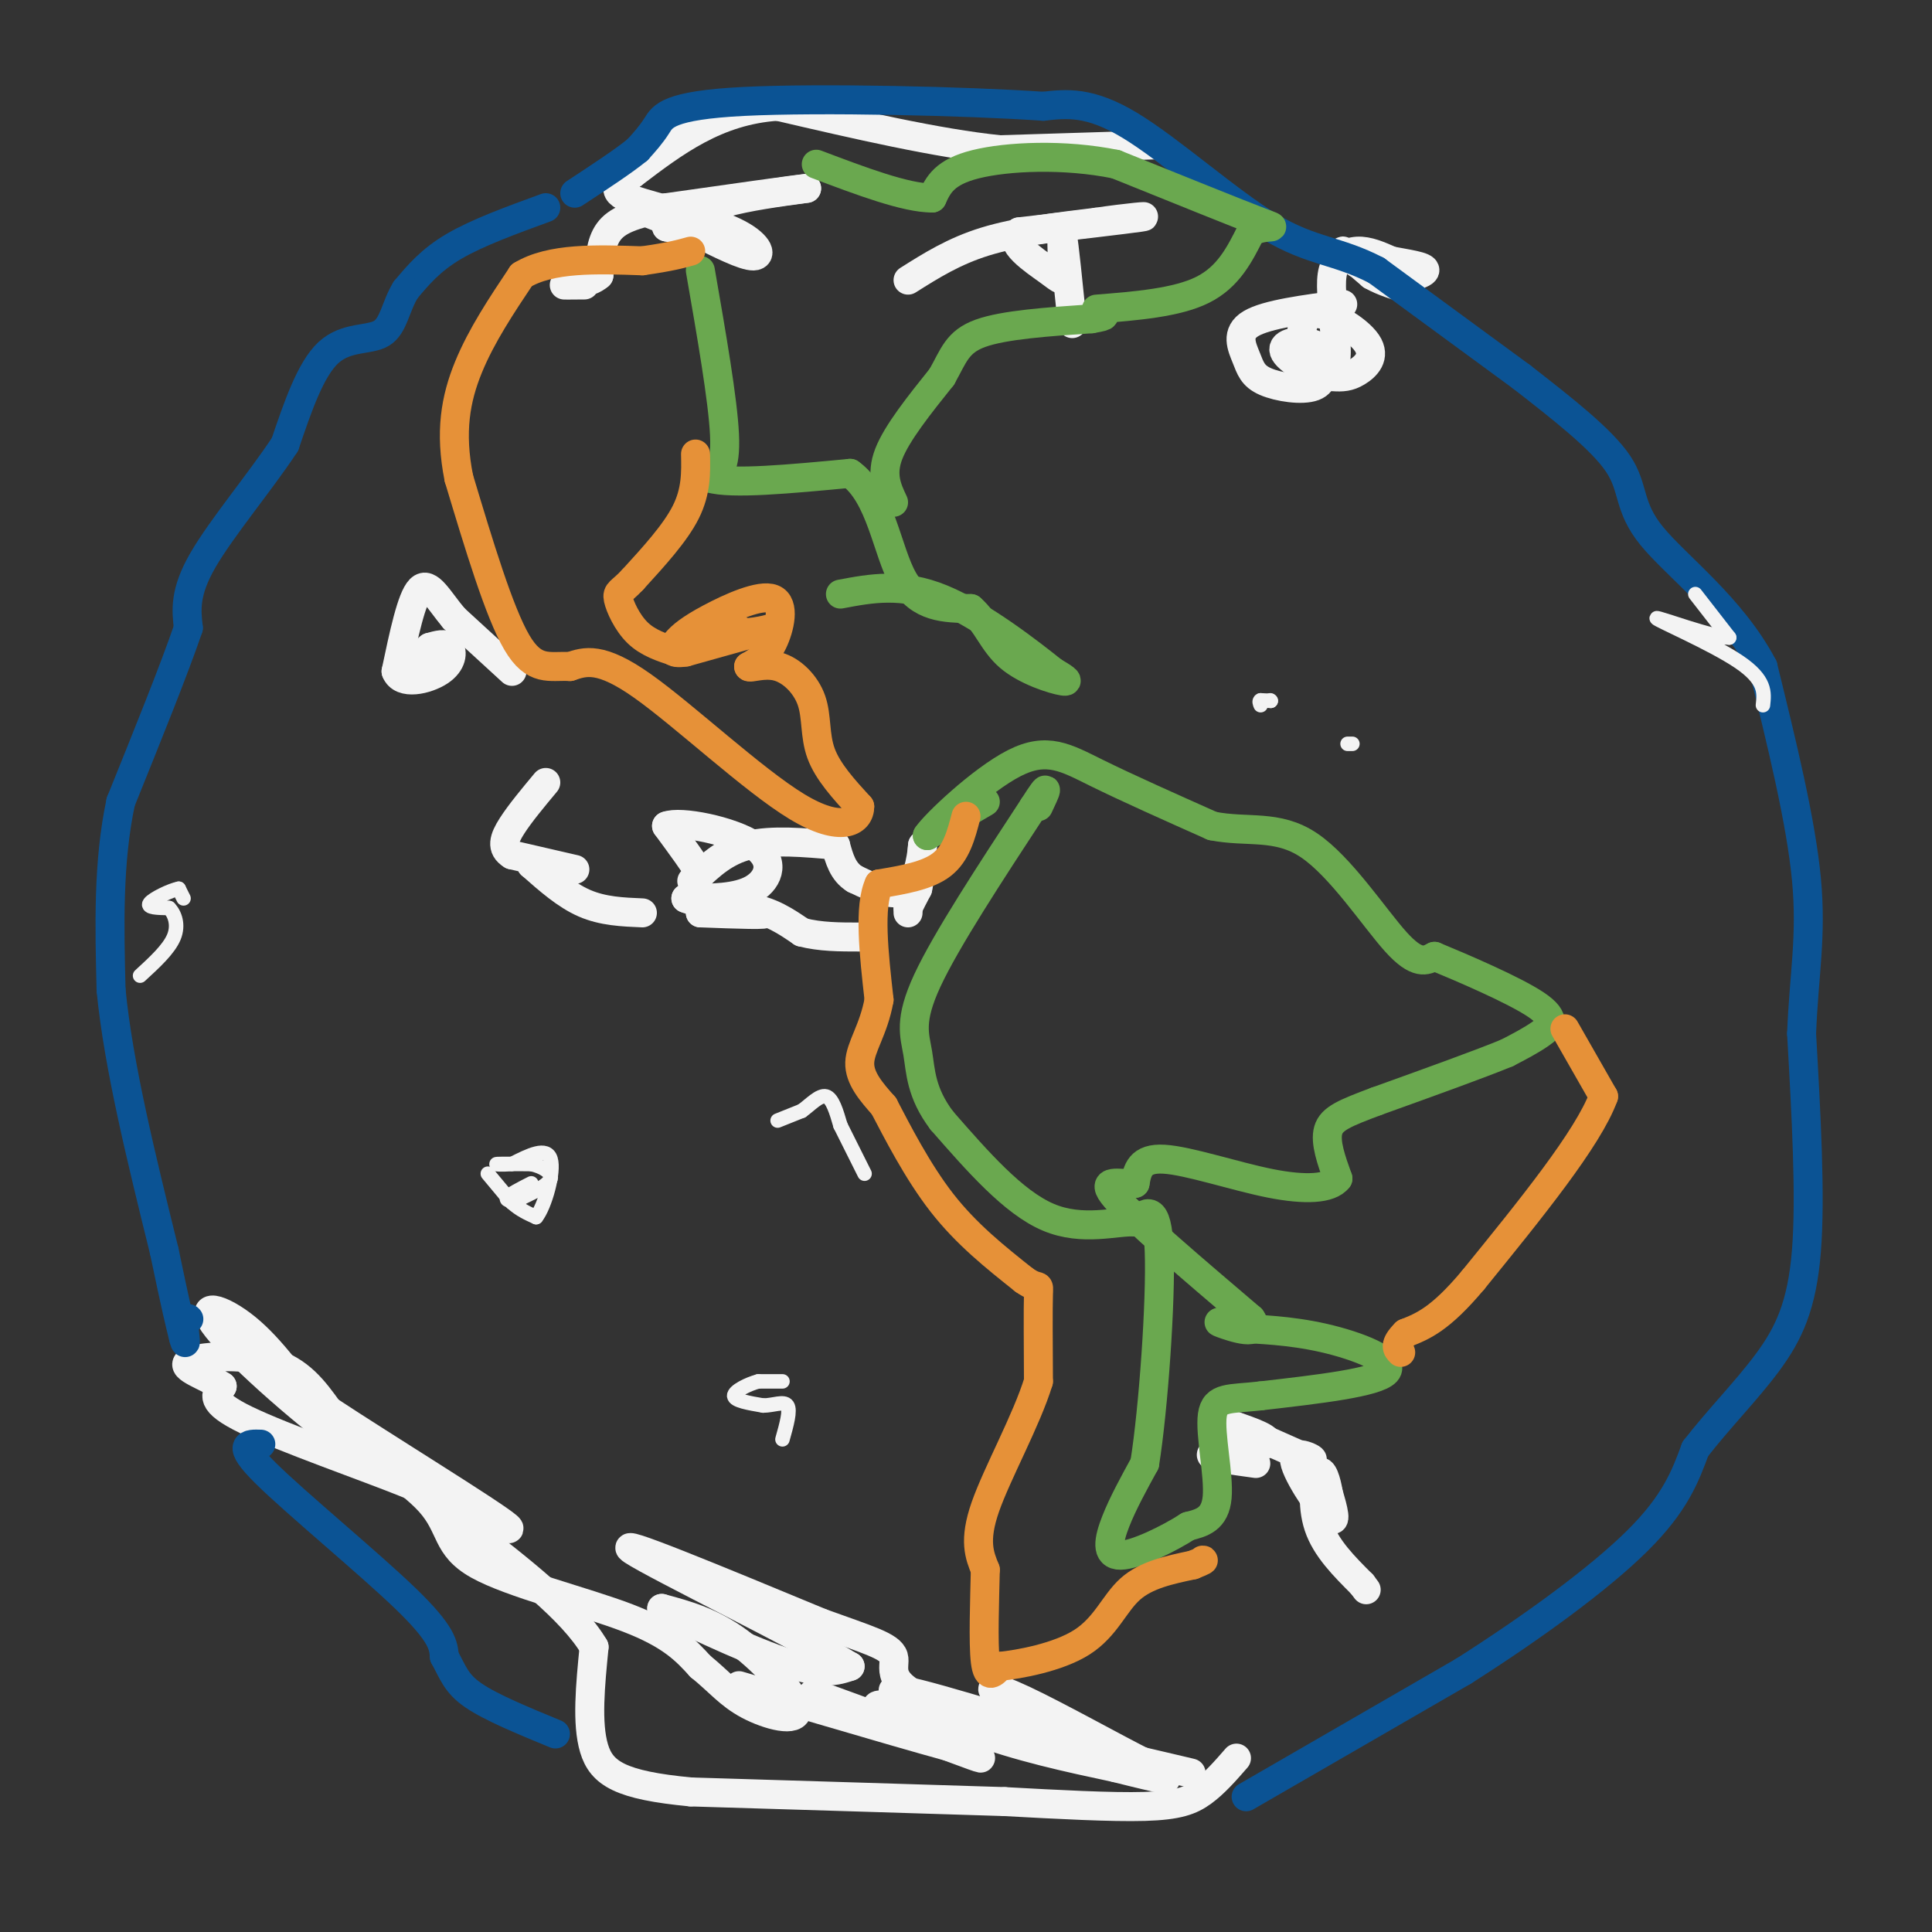 <svg viewBox='0 0 400 400' version='1.1' xmlns='http://www.w3.org/2000/svg' xmlns:xlink='http://www.w3.org/1999/xlink'><rect x="0" y="0" width="400" height="400" fill="#333333" stroke="none"/><g fill='none' stroke='#f3f3f3' stroke-width='6' stroke-linecap='round' stroke-linejoin='round'><path d='M188,189c0.000,0.000 0.000,-1.000 0,-1'/><path d='M188,188c0.333,-0.833 1.167,-2.417 2,-4'/><path d='M190,184c0.500,-2.167 0.750,-5.583 1,-9'/><path d='M191,175c-0.022,0.689 -0.578,6.911 -3,9c-2.422,2.089 -6.711,0.044 -11,-2'/><path d='M177,182c-2.500,-1.500 -3.250,-4.250 -4,-7'/><path d='M173,175c-6.583,-0.583 -13.167,-1.167 -18,0c-4.833,1.167 -7.917,4.083 -11,7'/><path d='M144,182c-1.667,1.000 -0.333,0.000 1,-1'/><path d='M145,181c-1.000,-1.833 -4.000,-5.917 -7,-10'/><path d='M138,171c2.821,-1.155 13.375,0.958 18,4c4.625,3.042 3.321,7.012 0,9c-3.321,1.988 -8.661,1.994 -14,2'/><path d='M142,186c1.956,0.978 13.844,2.422 16,3c2.156,0.578 -5.422,0.289 -13,0'/><path d='M145,189c-0.289,-0.444 5.489,-1.556 10,-1c4.511,0.556 7.756,2.778 11,5'/><path d='M166,193c3.833,1.000 7.917,1.000 12,1'/><path d='M133,189c-4.083,-0.167 -8.167,-0.333 -12,-2c-3.833,-1.667 -7.417,-4.833 -11,-8'/><path d='M110,179c0.867,-0.889 8.533,0.889 9,1c0.467,0.111 -6.267,-1.444 -13,-3'/><path d='M106,177c-2.333,-1.400 -1.667,-3.400 0,-6c1.667,-2.600 4.333,-5.800 7,-9'/><path d='M106,139c0.000,0.000 -12.000,-11.000 -12,-11'/><path d='M94,128c-3.200,-3.800 -5.200,-7.800 -7,-6c-1.800,1.800 -3.400,9.400 -5,17'/><path d='M82,139c1.095,2.929 6.333,1.750 9,0c2.667,-1.750 2.762,-4.071 2,-5c-0.762,-0.929 -2.381,-0.464 -4,0'/><path d='M89,134c-1.000,0.667 -1.500,2.333 -2,4'/><path d='M188,58c4.750,-3.000 9.500,-6.000 16,-8c6.500,-2.000 14.750,-3.000 23,-4'/><path d='M227,46c6.689,-0.978 11.911,-1.422 9,-1c-2.911,0.422 -13.956,1.711 -25,3'/><path d='M211,48c-2.697,2.107 3.061,5.874 6,8c2.939,2.126 3.061,2.611 3,0c-0.061,-2.611 -0.303,-8.317 0,-7c0.303,1.317 1.152,9.659 2,18'/><path d='M278,63c-7.872,1.032 -15.745,2.064 -19,4c-3.255,1.936 -1.893,4.777 -1,7c0.893,2.223 1.317,3.829 4,5c2.683,1.171 7.624,1.906 10,1c2.376,-0.906 2.188,-3.453 2,-6'/><path d='M274,74c-0.802,-1.879 -3.809,-3.576 -5,-3c-1.191,0.576 -0.568,3.424 1,5c1.568,1.576 4.081,1.878 6,2c1.919,0.122 3.243,0.063 5,-1c1.757,-1.063 3.945,-3.130 2,-6c-1.945,-2.870 -8.024,-6.542 -11,-6c-2.976,0.542 -2.850,5.298 -2,8c0.850,2.702 2.425,3.351 4,4'/><path d='M274,77c1.256,0.415 2.397,-0.549 2,-2c-0.397,-1.451 -2.333,-3.389 -5,-4c-2.667,-0.611 -6.064,0.105 -5,2c1.064,1.895 6.590,4.970 9,4c2.410,-0.970 1.705,-5.985 1,-11'/><path d='M276,66c-0.060,-3.702 -0.708,-7.458 0,-10c0.708,-2.542 2.774,-3.869 5,-4c2.226,-0.131 4.613,0.935 7,2'/><path d='M288,54c3.067,0.606 7.234,1.121 7,2c-0.234,0.879 -4.871,2.121 -9,1c-4.129,-1.121 -7.751,-4.606 -8,-5c-0.249,-0.394 2.876,2.303 6,5'/><path d='M284,57c2.333,1.333 5.167,2.167 8,3'/><path d='M239,30c0.000,0.000 -32.000,1.000 -32,1'/><path d='M207,31c-13.000,-1.333 -29.500,-5.167 -46,-9'/><path d='M161,22c-12.667,0.833 -21.333,7.417 -30,14'/><path d='M131,36c-5.238,3.257 -3.332,4.399 2,6c5.332,1.601 14.089,3.662 19,6c4.911,2.338 5.974,4.954 4,5c-1.974,0.046 -6.987,-2.477 -12,-5'/><path d='M144,48c-5.571,-2.214 -13.500,-5.250 -12,-5c1.500,0.250 12.429,3.786 15,5c2.571,1.214 -3.214,0.107 -9,-1'/><path d='M138,47c0.500,-1.000 6.250,-3.000 12,-5'/><path d='M150,42c4.833,-1.333 10.917,-2.167 17,-3'/><path d='M167,39c-2.000,0.167 -15.500,2.083 -29,4'/><path d='M138,43c-7.089,1.333 -10.311,2.667 -12,5c-1.689,2.333 -1.844,5.667 -2,9'/><path d='M124,57c-2.044,1.844 -6.156,1.956 -7,2c-0.844,0.044 1.578,0.022 4,0'/><path d='M256,364c-2.267,2.600 -4.533,5.200 -7,7c-2.467,1.800 -5.133,2.800 -12,3c-6.867,0.200 -17.933,-0.400 -29,-1'/><path d='M208,373c-15.667,-0.500 -40.333,-1.250 -65,-2'/><path d='M143,371c-14.556,-1.378 -18.444,-3.822 -20,-9c-1.556,-5.178 -0.778,-13.089 0,-21'/><path d='M123,341c-4.500,-7.667 -15.750,-16.333 -27,-25'/><path d='M96,316c-4.988,-5.214 -3.958,-5.750 -12,-9c-8.042,-3.250 -25.155,-9.214 -33,-13c-7.845,-3.786 -6.423,-5.393 -5,-7'/><path d='M46,287c-3.226,-2.095 -8.792,-3.833 -7,-5c1.792,-1.167 10.940,-1.762 17,0c6.060,1.762 9.030,5.881 12,10'/><path d='M68,292c11.378,7.511 33.822,21.289 37,24c3.178,2.711 -12.911,-5.644 -29,-14'/><path d='M76,302c-11.679,-8.060 -26.375,-21.208 -31,-27c-4.625,-5.792 0.821,-4.226 6,0c5.179,4.226 10.089,11.113 15,18'/><path d='M66,293c7.370,6.217 18.295,12.759 23,18c4.705,5.241 3.190,9.180 10,13c6.810,3.820 21.946,7.520 31,11c9.054,3.480 12.027,6.740 15,10'/><path d='M145,345c3.839,3.097 5.936,5.841 10,8c4.064,2.159 10.094,3.735 10,1c-0.094,-2.735 -6.313,-9.781 -12,-14c-5.687,-4.219 -10.844,-5.609 -16,-7'/><path d='M137,333c2.444,1.311 16.556,8.089 25,11c8.444,2.911 11.222,1.956 14,1'/><path d='M176,345c-9.556,-5.844 -40.444,-20.956 -45,-24c-4.556,-3.044 17.222,5.978 39,15'/><path d='M170,336c9.667,3.510 14.333,4.786 15,7c0.667,2.214 -2.667,5.365 9,10c11.667,4.635 38.333,10.753 48,13c9.667,2.247 2.333,0.624 -5,-1'/><path d='M237,365c-5.860,-2.918 -18.011,-9.714 -25,-13c-6.989,-3.286 -8.815,-3.063 -3,0c5.815,3.063 19.270,8.965 14,8c-5.270,-0.965 -29.265,-8.798 -36,-10c-6.735,-1.202 3.790,4.228 14,8c10.210,3.772 20.105,5.886 30,8'/><path d='M231,366c8.991,2.271 16.467,3.948 3,0c-13.467,-3.948 -47.878,-13.522 -52,-13c-4.122,0.522 22.044,11.141 21,11c-1.044,-0.141 -29.298,-11.040 -34,-13c-4.702,-1.960 14.149,5.020 33,12'/><path d='M202,363c-2.667,-0.333 -25.833,-7.167 -49,-14'/><path d='M260,303c-5.178,-0.711 -10.356,-1.422 -9,-2c1.356,-0.578 9.244,-1.022 11,-2c1.756,-0.978 -2.622,-2.489 -7,-4'/><path d='M255,295c2.834,1.174 13.419,6.108 16,7c2.581,0.892 -2.844,-2.260 -3,0c-0.156,2.260 4.955,9.931 7,12c2.045,2.069 1.022,-1.466 0,-5'/><path d='M275,309c-0.345,-2.190 -1.208,-5.167 -2,-4c-0.792,1.167 -1.512,6.476 0,11c1.512,4.524 5.256,8.262 9,12'/><path d='M282,328c1.500,2.000 0.750,1.000 0,0'/></g>
<g fill='none' stroke='#0b5394' stroke-width='6' stroke-linecap='round' stroke-linejoin='round'><path d='M113,43c-7.083,2.583 -14.167,5.167 -19,8c-4.833,2.833 -7.417,5.917 -10,9'/><path d='M84,60c-2.131,3.417 -2.458,7.458 -5,9c-2.542,1.542 -7.298,0.583 -11,4c-3.702,3.417 -6.351,11.208 -9,19'/><path d='M59,92c-5.044,7.667 -13.156,17.333 -17,24c-3.844,6.667 -3.422,10.333 -3,14'/><path d='M39,130c-2.833,8.333 -8.417,22.167 -14,36'/><path d='M25,166c-2.667,12.500 -2.333,25.750 -2,39'/><path d='M23,205c1.500,15.500 6.250,34.750 11,54'/><path d='M34,259c2.500,12.000 3.250,15.000 4,18'/><path d='M38,277c0.667,2.500 0.333,-0.250 0,-3'/><path d='M39,273c0.000,0.000 0.100,0.100 0.1,0.1'/><path d='M54,299c-2.622,-0.089 -5.244,-0.178 1,6c6.244,6.178 21.356,18.622 29,26c7.644,7.378 7.822,9.689 8,12'/><path d='M92,343c1.822,3.289 2.378,5.511 6,8c3.622,2.489 10.311,5.244 17,8'/><path d='M258,372c0.000,0.000 45.000,-26.000 45,-26'/><path d='M303,346c14.467,-9.200 28.133,-19.200 36,-27c7.867,-7.800 9.933,-13.400 12,-19'/><path d='M351,300c4.762,-6.179 10.667,-12.125 15,-18c4.333,-5.875 7.095,-11.679 8,-23c0.905,-11.321 -0.048,-28.161 -1,-45'/><path d='M373,214c0.467,-12.156 2.133,-20.044 1,-32c-1.133,-11.956 -5.067,-27.978 -9,-44'/><path d='M365,138c-6.417,-12.238 -17.958,-20.833 -23,-27c-5.042,-6.167 -3.583,-9.905 -7,-15c-3.417,-5.095 -11.708,-11.548 -20,-18'/><path d='M315,78c0.000,0.000 -30.000,-22.000 -30,-22'/><path d='M285,56c-8.107,-4.238 -13.375,-3.833 -22,-9c-8.625,-5.167 -20.607,-15.905 -29,-21c-8.393,-5.095 -13.196,-4.548 -18,-4'/><path d='M216,22c-15.786,-1.083 -46.250,-1.792 -62,-1c-15.750,0.792 -16.786,3.083 -18,5c-1.214,1.917 -2.607,3.458 -4,5'/><path d='M132,31c-2.833,2.333 -7.917,5.667 -13,9'/></g>
<g fill='none' stroke='#6aa84f' stroke-width='6' stroke-linecap='round' stroke-linejoin='round'><path d='M145,56c2.333,13.417 4.667,26.833 5,34c0.333,7.167 -1.333,8.083 -3,9'/><path d='M147,99c4.333,1.333 16.667,0.167 29,-1'/><path d='M176,98c6.333,4.467 7.667,16.133 11,22c3.333,5.867 8.667,5.933 14,6'/><path d='M201,126c3.298,2.869 4.542,7.042 8,10c3.458,2.958 9.131,4.702 11,5c1.869,0.298 -0.065,-0.851 -2,-2'/><path d='M218,139c-4.489,-3.600 -14.711,-11.600 -23,-15c-8.289,-3.400 -14.644,-2.200 -21,-1'/><path d='M185,104c-1.333,-2.833 -2.667,-5.667 -1,-10c1.667,-4.333 6.333,-10.167 11,-16'/><path d='M195,78c2.467,-4.356 3.133,-7.244 8,-9c4.867,-1.756 13.933,-2.378 23,-3'/><path d='M226,66c4.000,-0.667 2.500,-0.833 1,-1'/><path d='M227,64c8.333,-0.667 16.667,-1.333 22,-4c5.333,-2.667 7.667,-7.333 10,-12'/><path d='M259,48c3.333,-1.778 6.667,-0.222 2,-2c-4.667,-1.778 -17.333,-6.889 -30,-12'/><path d='M231,34c-10.711,-2.178 -22.489,-1.622 -29,0c-6.511,1.622 -7.756,4.311 -9,7'/><path d='M193,41c-5.500,0.000 -14.750,-3.500 -24,-7'/><path d='M204,166c0.000,0.000 -12.000,7.000 -12,7'/><path d='M192,173c1.488,-2.298 11.208,-11.542 18,-15c6.792,-3.458 10.655,-1.131 17,2c6.345,3.131 15.173,7.065 24,11'/><path d='M251,171c7.262,1.452 13.417,-0.417 20,4c6.583,4.417 13.595,15.119 18,20c4.405,4.881 6.202,3.940 8,3'/><path d='M297,198c5.845,2.417 16.458,6.958 21,10c4.542,3.042 3.012,4.583 1,6c-2.012,1.417 -4.506,2.708 -7,4'/><path d='M312,218c-5.667,2.333 -16.333,6.167 -27,10'/><path d='M285,228c-6.511,2.444 -9.289,3.556 -10,6c-0.711,2.444 0.644,6.222 2,10'/><path d='M277,244c-1.619,2.131 -6.667,2.458 -14,1c-7.333,-1.458 -16.952,-4.702 -22,-5c-5.048,-0.298 -5.524,2.351 -6,5'/><path d='M235,245c-3.067,0.333 -7.733,-1.333 -4,3c3.733,4.333 15.867,14.667 28,25'/><path d='M259,273c2.844,4.067 -4.044,1.733 -6,1c-1.956,-0.733 1.022,0.133 4,1'/><path d='M257,275c3.381,0.250 9.833,0.375 17,2c7.167,1.625 15.048,4.750 13,7c-2.048,2.250 -14.024,3.625 -26,5'/><path d='M261,289c-6.417,0.738 -9.458,0.083 -10,4c-0.542,3.917 1.417,12.405 1,17c-0.417,4.595 -3.208,5.298 -6,6'/><path d='M246,316c-3.964,2.560 -10.875,5.958 -14,6c-3.125,0.042 -2.464,-3.274 -1,-7c1.464,-3.726 3.732,-7.863 6,-12'/><path d='M237,303c1.822,-11.378 3.378,-33.822 3,-44c-0.378,-10.178 -2.689,-8.089 -5,-6'/><path d='M235,253c-3.800,-0.267 -10.800,2.067 -18,-1c-7.200,-3.067 -14.600,-11.533 -22,-20'/><path d='M195,232c-4.393,-5.798 -4.375,-10.292 -5,-14c-0.625,-3.708 -1.893,-6.631 2,-15c3.893,-8.369 12.946,-22.185 22,-36'/><path d='M214,167c3.833,-6.000 2.417,-3.000 1,0'/></g>
<g fill='none' stroke='#e69138' stroke-width='6' stroke-linecap='round' stroke-linejoin='round'><path d='M144,94c0.083,3.833 0.167,7.667 -2,12c-2.167,4.333 -6.583,9.167 -11,14'/><path d='M131,120c-2.524,2.702 -3.333,2.458 -3,4c0.333,1.542 1.810,4.869 4,7c2.190,2.131 5.095,3.065 8,4'/><path d='M149,128c0.000,0.000 5.000,3.000 5,3'/><path d='M154,131c2.911,0.022 7.689,-1.422 6,-1c-1.689,0.422 -9.844,2.711 -18,5'/><path d='M142,135c-3.456,0.525 -3.094,-0.663 -2,-2c1.094,-1.337 2.922,-2.822 7,-5c4.078,-2.178 10.406,-5.048 13,-4c2.594,1.048 1.456,6.014 0,9c-1.456,2.986 -3.228,3.993 -5,5'/><path d='M155,138c0.167,0.490 3.086,-0.786 6,0c2.914,0.786 5.823,3.635 7,7c1.177,3.365 0.622,7.247 2,11c1.378,3.753 4.689,7.376 8,11'/><path d='M178,167c0.024,3.143 -3.917,5.500 -13,0c-9.083,-5.500 -23.310,-18.857 -32,-25c-8.690,-6.143 -11.845,-5.071 -15,-4'/><path d='M118,138c-4.244,-0.222 -7.356,1.222 -11,-5c-3.644,-6.222 -7.822,-20.111 -12,-34'/><path d='M95,99c-1.911,-9.556 -0.689,-16.444 2,-23c2.689,-6.556 6.844,-12.778 11,-19'/><path d='M108,57c6.000,-3.667 15.500,-3.333 25,-3'/><path d='M133,54c5.833,-0.833 7.917,-1.417 10,-2'/><path d='M324,213c0.000,0.000 8.000,14.000 8,14'/><path d='M332,227c-3.167,8.667 -15.083,23.333 -27,38'/><path d='M305,265c-6.833,8.167 -10.417,9.583 -14,11'/><path d='M291,276c-2.500,2.500 -1.750,3.250 -1,4'/><path d='M200,169c-1.000,3.833 -2.000,7.667 -5,10c-3.000,2.333 -8.000,3.167 -13,4'/><path d='M182,183c-2.167,4.667 -1.083,14.333 0,24'/><path d='M182,207c-1.111,6.222 -3.889,9.778 -4,13c-0.111,3.222 2.444,6.111 5,9'/><path d='M183,229c2.689,5.133 6.911,13.467 12,20c5.089,6.533 11.044,11.267 17,16'/><path d='M212,265c3.311,2.356 3.089,0.244 3,3c-0.089,2.756 -0.044,10.378 0,18'/><path d='M215,286c-2.444,8.000 -8.556,19.000 -11,26c-2.444,7.000 -1.222,10.000 0,13'/><path d='M204,325c-0.133,6.200 -0.467,15.200 0,19c0.467,3.800 1.733,2.400 3,1'/><path d='M207,345c3.869,-0.381 12.042,-1.833 17,-5c4.958,-3.167 6.702,-8.048 10,-11c3.298,-2.952 8.149,-3.976 13,-5'/><path d='M247,324c2.500,-1.000 2.250,-1.000 2,-1'/></g>
<g fill='none' stroke='#f3f3f3' stroke-width='3' stroke-linecap='round' stroke-linejoin='round'><path d='M279,154c0.000,0.000 1.000,0.000 1,0'/><path d='M263,145c0.000,0.000 0.100,0.100 0.1,0.1'/><path d='M263.1,145.1c-0.333,0.000 -1.217,-0.050 -2.1,-0.1'/><path d='M261,145c-0.350,0.150 -0.175,0.575 0,1'/><path d='M38,186c0.000,0.000 -1.000,-2.000 -1,-2'/><path d='M37,184c-1.667,0.311 -5.333,2.089 -6,3c-0.667,0.911 1.667,0.956 4,1'/><path d='M35,188c1.156,1.133 2.044,3.467 1,6c-1.044,2.533 -4.022,5.267 -7,8'/><path d='M351,123c0.000,0.000 7.000,9.000 7,9'/><path d='M358,132c-3.262,0.060 -14.917,-4.292 -15,-4c-0.083,0.292 11.405,5.226 17,9c5.595,3.774 5.298,6.387 5,9'/><path d='M101,243c0.000,0.000 5.000,6.000 5,6'/><path d='M106,249c1.667,1.500 3.333,2.250 5,3'/><path d='M111,252c1.800,-2.244 3.800,-9.356 3,-12c-0.800,-2.644 -4.400,-0.822 -8,1'/><path d='M106,241c-2.222,0.156 -3.778,0.044 -3,0c0.778,-0.044 3.889,-0.022 7,0'/><path d='M110,241c2.244,0.489 4.356,1.711 4,3c-0.356,1.289 -3.178,2.644 -6,4'/><path d='M108,248c-1.822,0.756 -3.378,0.644 -3,0c0.378,-0.644 2.689,-1.822 5,-3'/><path d='M162,286c0.000,0.000 -5.000,0.000 -5,0'/><path d='M157,286c-2.156,0.578 -5.044,2.022 -5,3c0.044,0.978 3.022,1.489 6,2'/><path d='M158,291c2.089,0.000 4.311,-1.000 5,0c0.689,1.000 -0.156,4.000 -1,7'/><path d='M161,232c0.000,0.000 5.000,-2.000 5,-2'/><path d='M166,230c1.756,-1.244 3.644,-3.356 5,-3c1.356,0.356 2.178,3.178 3,6'/><path d='M174,233c1.333,2.667 3.167,6.333 5,10'/></g>
</svg>